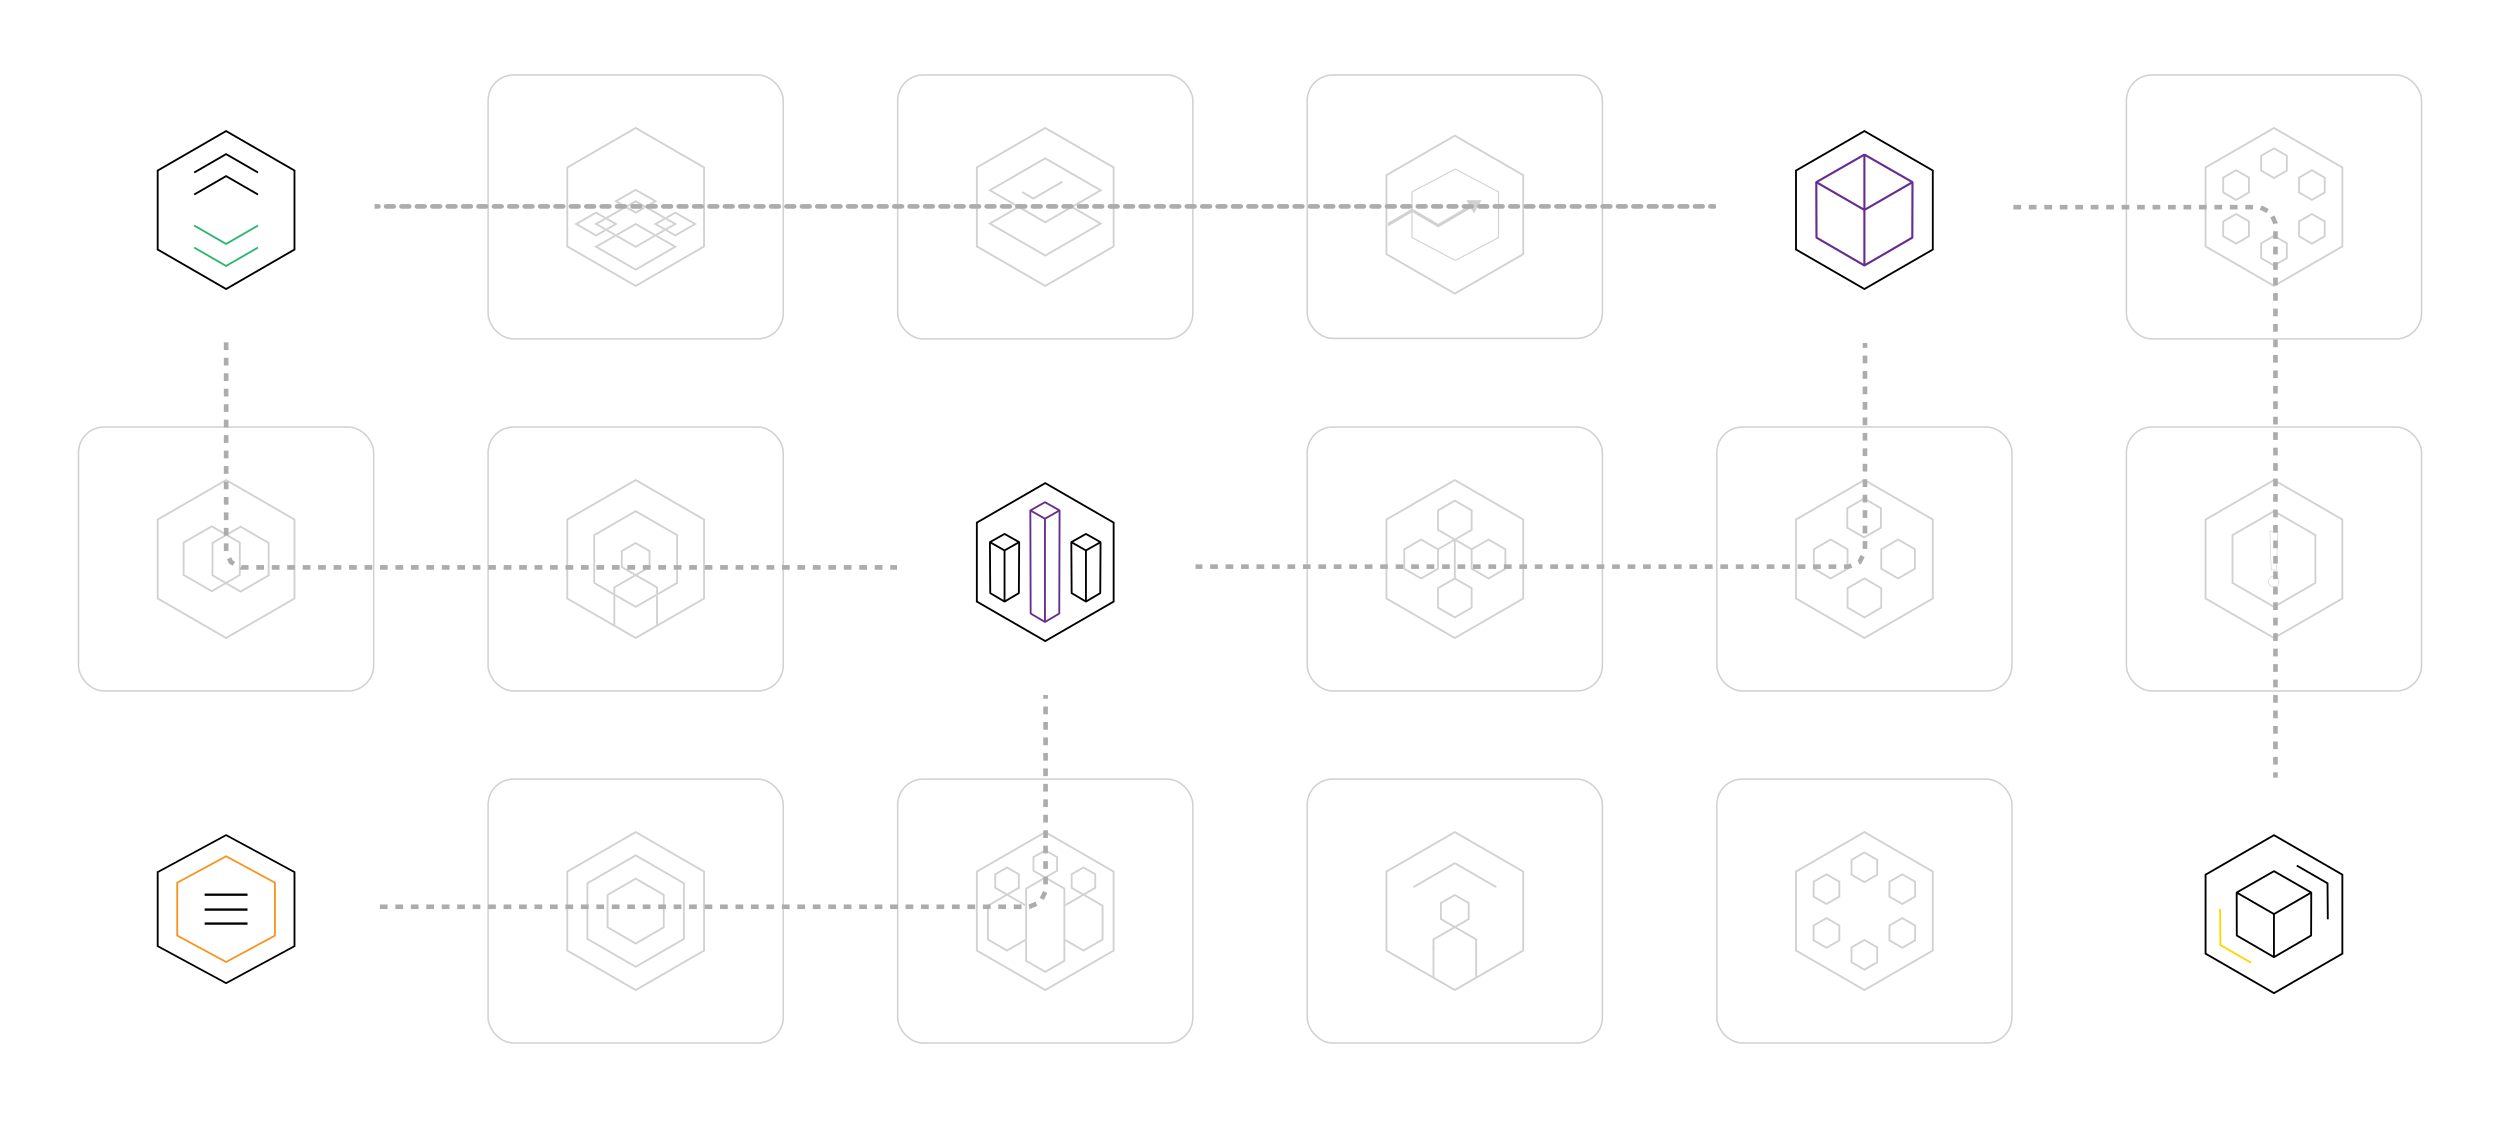 <svg width="1617" height="728" viewBox="0 0 1617 728" fill="none" xmlns="http://www.w3.org/2000/svg">
<g filter="url(#filter0_d_1421_717)">
<rect x="50.273" y="48" width="191.92" height="171.711" rx="17.04" fill="white" shape-rendering="crispEdges"/>
<g clip-path="url(#clip0_1421_717)">
<path d="M146.528 82.25L146.229 82.078L101.688 107.795L101.389 107.967V159.744L145.929 185.457L146.229 185.629L190.769 159.916L191.069 159.744V107.967L146.528 82.25ZM189.87 159.049L146.229 184.243L102.587 159.049V108.658L146.229 83.46L189.87 108.658V159.049Z" fill="black"/>
<path d="M146.229 169.336L125.908 157.602L125.309 158.64L146.229 170.718L167.149 158.64L166.55 157.602L146.229 169.336Z" fill="#2BB673"/>
<path d="M146.229 155.097L125.908 143.367L125.309 144.406L146.229 156.483L167.149 144.406L166.55 143.367L146.229 155.097Z" fill="#2BB673"/>
<path d="M125.309 109.07L125.908 110.108L146.229 98.374L166.55 110.108L167.149 109.07L146.229 96.992L125.309 109.07Z" fill="black"/>
<path d="M125.309 123.304L125.908 124.343L146.229 112.612L166.55 124.343L167.149 123.304L146.229 111.227L125.309 123.304Z" fill="black"/>
</g>
</g>
<rect x="315.692" y="48.5" width="190.913" height="170.703" rx="16.54" stroke="#D1D1D1"/>
<g clip-path="url(#clip1_1421_717)">
<path d="M411.448 82.25L411.148 82.078L366.611 107.793L366.312 107.965V159.738L410.849 185.449L411.148 185.621L455.685 159.91L455.985 159.738V107.965L411.448 82.25ZM454.786 159.043L411.148 184.235L367.51 159.043V108.656L411.148 83.46L454.786 108.656V159.043Z" fill="#D1D1D1"/>
<path d="M411.15 144.211L398.339 151.555L399.537 152.25L411.15 145.593L422.76 152.25L423.962 151.555L411.446 144.383L411.15 144.211Z" fill="#D1D1D1"/>
<path d="M435.574 159.598L411.153 173.7L386.728 159.598L398.338 152.941L397.14 152.25L384.328 159.594L411.153 175.082L437.979 159.594L425.167 152.25L423.965 152.941L435.574 159.598Z" fill="#D1D1D1"/>
<path d="M411.144 122.102L397.13 130.137L403.536 133.835L404.738 133.144L399.53 130.141L411.144 123.483L422.753 130.141L417.549 133.144L418.751 133.835L425.157 130.137L411.144 122.102Z" fill="#D1D1D1"/>
<path d="M411.15 136.847L405.942 133.844L404.74 134.531L411.15 138.233L417.556 134.531L416.354 133.844L411.15 136.847Z" fill="#D1D1D1"/>
<path d="M436.774 138.229L448.388 144.887L436.774 151.592L431.543 148.569L430.345 149.264L436.774 152.974L450.788 144.883L436.774 136.852L430.393 140.51L431.595 141.201L436.774 138.229Z" fill="#D1D1D1"/>
<path d="M429.143 148.564L430.341 147.873L425.161 144.881L430.389 141.886L429.183 141.195L422.757 144.877L429.143 148.564Z" fill="#D1D1D1"/>
<path d="M385.518 151.592L373.908 144.887L385.518 138.229L390.697 141.201L391.903 140.51L385.518 136.852L371.504 144.883L385.518 152.974L391.947 149.264L390.749 148.569L385.518 151.592Z" fill="#D1D1D1"/>
<path d="M393.106 141.195L391.904 141.886L397.132 144.881L391.948 147.873L393.146 148.564L399.532 144.877L393.106 141.195Z" fill="#D1D1D1"/>
<path d="M411.445 129.64L411.146 129.469L404.74 133.139L403.538 133.83L391.904 140.499L390.698 141.19L384.316 144.848L390.75 148.562L391.948 149.253L397.132 152.244L398.334 152.939L411.146 160.336L423.957 152.939L425.159 152.244L430.343 149.253L431.541 148.562L437.975 144.848L431.593 141.19L430.387 140.499L418.753 133.83L417.551 133.139L411.445 129.636V129.64ZM429.185 141.19L430.391 141.881L435.575 144.852L430.347 147.871L429.149 148.562L423.961 151.558L422.759 152.252L411.15 158.958L399.54 152.252L398.338 151.562L393.15 148.566L391.952 147.875L386.725 144.856L391.908 141.885L393.114 141.194L404.744 134.529L405.946 133.838L411.15 130.855L416.353 133.838L417.555 134.529L429.185 141.194V141.19Z" fill="#D1D1D1"/>
</g>
<rect x="580.605" y="48.5" width="190.916" height="170.706" rx="16.54" stroke="#D1D1D1"/>
<g clip-path="url(#clip2_1421_717)">
<path d="M676.355 82.25L676.056 82.078L631.517 107.794L631.218 107.966V159.741L675.756 185.452L676.056 185.624L720.594 159.912L720.893 159.741V107.966L676.355 82.25ZM719.695 159.046L676.056 184.238L632.416 159.046V108.657L676.056 83.46L719.695 108.657V159.046Z" fill="#D1D1D1"/>
<path d="M710.687 144.607L676.057 164.603L641.424 144.607L658.86 134.542L657.662 133.852L639.027 144.607L676.057 165.985L713.083 144.607L694.449 133.852L693.25 134.542L710.687 144.607Z" fill="#D1D1D1"/>
<path d="M676.057 101.711L639.027 123.089L657.662 133.849L658.86 134.54L676.057 144.468L693.254 134.54L694.453 133.849L713.087 123.089L676.061 101.711H676.057ZM693.254 133.154L692.056 133.845L676.057 143.082L660.058 133.845L658.86 133.154L641.424 123.085L676.053 103.093L710.683 123.085L693.246 133.154H693.254Z" fill="#D1D1D1"/>
<path d="M668.366 129.089L661.337 125.031C661.05 124.868 660.954 124.5 661.118 124.213C661.282 123.925 661.649 123.829 661.937 123.993L668.366 127.707L686.462 117.259C686.75 117.096 687.113 117.192 687.281 117.479C687.449 117.767 687.349 118.13 687.061 118.298L668.366 129.089Z" fill="#D1D1D1"/>
</g>
<rect x="845.521" y="48.5" width="190.913" height="170.384" rx="16.54" stroke="#D1D1D1"/>
<g filter="url(#filter1_dddd_1421_717)">
<path d="M930.247 142.101L951.42 129.691L953.372 133.127L958.268 124.523H948.475L950.435 127.959L930.247 139.795L914.3 130.451V132.747L930.247 142.101Z" fill="#D1D1D1"/>
<path d="M914.3 132.747V130.451L913.481 129.932L897.639 139.198V141.54L913.431 132.273L914.3 132.747Z" fill="#D1D1D1"/>
<path d="M941.28 82.25L940.98 82.078L896.443 107.793L896.144 107.965V159.738L940.681 185.449L940.98 185.621L985.517 159.91L985.817 159.738V107.965L941.28 82.25ZM984.618 159.043L940.98 184.235L897.342 159.043V108.656L940.98 83.46L984.618 108.656V159.043Z" fill="#D1D1D1"/>
<path d="M941.464 104.052L941.275 103.953L913.109 118.83L912.92 118.93V148.883L941.085 163.758L941.275 163.858L969.44 148.983L969.629 148.883V118.93L941.464 104.052ZM968.872 148.481L941.275 163.056L913.678 148.481V119.33L941.275 104.753L968.872 119.33V148.481Z" fill="#D1D1D1"/>
</g>
<rect x="1375.35" y="48.5" width="190.913" height="170.703" rx="16.54" stroke="#D1D1D1"/>
<g clip-path="url(#clip3_1421_717)">
<path d="M1470.81 82.078L1426.27 107.789L1425.97 107.961V159.734L1470.81 185.621L1515.35 159.91L1515.64 159.738V107.965L1470.81 82.078ZM1514.45 159.043L1470.81 184.239L1427.17 159.043V108.656L1470.81 83.46L1514.45 108.656V159.043Z" fill="#D1D1D1"/>
<path d="M1470.22 95.605L1462.5 100.058L1461.9 100.406V110.693L1462.5 111.041L1470.22 115.494L1470.81 115.841L1471.41 115.494L1479.12 111.041L1479.72 110.693V100.406L1479.12 100.058L1471.41 95.605L1470.81 95.258L1470.22 95.605ZM1478.53 101.093V109.994L1470.81 114.447L1463.1 109.994V101.093L1470.81 96.64L1478.53 101.093Z" fill="#D1D1D1"/>
<path d="M1486.41 124.143V124.834L1487.01 125.181L1494.72 129.634L1495.32 129.982L1495.92 129.634L1503.63 125.181L1504.23 124.834V114.546L1503.63 114.199L1495.92 109.746L1495.32 109.398L1494.72 109.746L1487.01 114.199L1486.41 114.546V124.139V124.143ZM1495.32 110.788L1503.03 115.241V124.143L1495.32 128.596L1487.61 124.143V115.241L1495.32 110.788Z" fill="#D1D1D1"/>
<path d="M1495.92 138.058L1495.32 137.711L1494.72 138.058L1487.01 142.511L1486.41 142.859V153.146L1487.01 153.494L1494.72 157.947L1495.32 158.294L1495.92 157.947L1503.63 153.494L1504.23 153.146V142.859L1503.63 142.511L1495.92 138.058ZM1503.03 152.451L1495.32 156.904L1487.61 152.451V143.55L1495.32 139.097L1503.03 143.55V152.451Z" fill="#D1D1D1"/>
<path d="M1471.41 152.207L1470.81 151.859L1470.22 152.207L1462.5 156.66L1461.9 157.007V166.6V167.291L1462.5 167.638L1470.22 172.091L1470.81 172.439L1471.41 172.091L1479.12 167.638L1479.72 167.291V157.698V157.007L1479.12 156.66L1471.41 152.207ZM1478.53 166.6L1470.81 171.053L1463.1 166.6V157.698L1470.81 153.245L1478.53 157.698V166.6Z" fill="#D1D1D1"/>
<path d="M1455.21 143.55V142.859L1454.61 142.511L1446.9 138.058L1446.3 137.711L1445.7 138.058L1437.99 142.511L1437.39 142.859V153.146L1437.99 153.494L1445.7 157.947L1446.3 158.294L1446.9 157.947L1454.61 153.494L1455.21 153.146V152.455V143.554V143.55ZM1454.01 152.451L1446.3 156.904L1438.58 152.451V143.55L1446.3 139.097L1454.01 143.55V152.451Z" fill="#D1D1D1"/>
<path d="M1445.7 129.634L1446.3 129.982L1446.9 129.634L1454.61 125.181L1455.21 124.834V114.546L1454.61 114.199L1446.9 109.746L1446.3 109.398L1445.7 109.746L1437.99 114.199L1437.39 114.546V124.834L1437.99 125.181L1445.7 129.634ZM1438.58 115.241L1446.3 110.788L1454.01 115.241V124.143L1446.3 128.596L1438.58 124.143V115.241Z" fill="#D1D1D1"/>
</g>
<rect x="50.773" y="276.211" width="190.913" height="170.703" rx="16.54" stroke="#D1D1D1"/>
<g clip-path="url(#clip4_1421_717)">
<path d="M146.54 309.969L146.241 309.797L101.704 335.508L101.404 335.68V387.453L145.941 413.164L146.241 413.336L190.778 387.621L191.077 387.449V335.684L146.54 309.969ZM189.879 386.762L146.241 411.958L102.602 386.762V336.374L146.241 311.179L189.879 336.371V386.758V386.762Z" fill="#D1D1D1"/>
<path d="M118.178 350.585V372.25L136.944 383.085L155.71 372.25V350.585L136.944 339.75L118.178 350.585ZM154.508 371.559L136.94 381.699L119.372 371.559V351.276L136.94 341.136L154.508 351.276V371.559Z" fill="#D1D1D1"/>
<path d="M136.835 350.827V372.492L155.601 383.327L174.367 372.492V350.827L155.601 339.992L136.835 350.827ZM173.165 371.801L155.597 381.941L138.029 371.801V351.518L155.597 341.378L173.165 351.518V371.801Z" fill="#D1D1D1"/>
</g>
<rect x="315.686" y="276.211" width="190.916" height="170.706" rx="16.54" stroke="#D1D1D1"/>
<g clip-path="url(#clip5_1421_717)">
<path d="M411.446 309.976L411.146 309.805L366.608 335.52L366.309 335.692V387.467L410.847 413.179L411.146 413.351L455.685 387.639L455.984 387.467V335.692L411.446 309.976ZM454.786 386.772L425.552 403.65V384.899L424.354 385.59V404.301L411.146 411.925L397.939 404.301V385.59L396.741 384.899V403.65L367.507 386.772V336.383L411.146 311.187L454.786 336.383V386.772Z" fill="#D1D1D1"/>
<path d="M412.342 371.954L420.721 367.117V356.059L411.144 350.531L401.567 356.059V367.117L409.946 371.954L396.738 379.578V383.524L397.936 384.215V380.269L411.144 372.645L424.351 380.269V384.215L425.549 383.524V379.578L412.342 371.954ZM402.765 366.422V356.746L411.144 351.909L419.523 356.746V366.422L411.144 371.259L402.765 366.422Z" fill="#D1D1D1"/>
<path d="M438.55 345.749L411.149 329.93L383.748 345.749V377.387L396.744 384.892L397.942 385.583L411.149 393.207L424.356 385.583L425.555 384.892L438.55 377.387V345.749ZM437.352 376.697L425.555 383.506L424.356 384.197L411.149 391.821L397.942 384.197L396.744 383.506L384.946 376.697V346.44L411.149 331.312L437.352 346.44V376.697Z" fill="#D1D1D1"/>
</g>
<rect x="845.521" y="276.211" width="190.913" height="170.703" rx="16.54" stroke="#D1D1D1"/>
<g clip-path="url(#clip6_1421_717)">
<path d="M940.977 413.348L940.678 413.176L896.141 387.461V335.691L896.44 335.52L940.977 309.805L941.277 309.976L985.814 335.687V387.461L985.514 387.633L940.977 413.348ZM897.339 386.77L940.977 411.966L984.616 386.77V336.382L940.977 311.186L897.339 336.382V386.77Z" fill="#D1D1D1"/>
<path d="M952.473 329.762L940.975 323.125L929.478 329.762V343.041L939.777 348.988L929.777 354.763L930.376 355.801L940.376 350.026V374.16H941.574V350.026L951.574 355.801L952.173 354.763L942.173 348.988L952.473 343.041V329.762ZM951.275 342.346L940.975 348.293L930.676 342.346V330.453L940.975 324.507L951.275 330.453V342.346Z" fill="#D1D1D1"/>
<path d="M929.477 380.106V393.385L940.974 400.022L952.472 393.385V380.106L940.974 373.469L929.477 380.106ZM951.274 392.69L940.974 398.637L930.675 392.69V380.797L940.974 374.851L951.274 380.797V392.69Z" fill="#D1D1D1"/>
<path d="M962.774 348.297L951.276 354.934V368.213L962.774 374.851L974.272 368.213V354.934L962.774 348.297ZM973.074 367.522L962.774 373.469L952.474 367.522V355.629L962.774 349.683L973.074 355.629V367.522Z" fill="#D1D1D1"/>
<path d="M930.673 354.934L919.175 348.297L907.678 354.934V368.213L919.175 374.851L930.673 368.213V354.934ZM929.475 367.518L919.175 373.465L908.876 367.518V355.625L919.175 349.679L929.475 355.625V367.518Z" fill="#D1D1D1"/>
</g>
<rect x="1110.43" y="276.211" width="190.91" height="170.699" rx="16.54" stroke="#D1D1D1"/>
<g clip-path="url(#clip7_1421_717)">
<path d="M1206.18 309.961L1205.88 309.789L1161.35 335.499L1161.05 335.671V387.443L1205.59 413.153L1205.88 413.324L1250.42 387.61L1250.72 387.439V335.675L1206.18 309.961ZM1249.52 386.752L1205.88 411.947L1162.25 386.752V336.366L1205.88 311.171L1249.52 336.362V386.748V386.752Z" fill="#D1D1D1"/>
<path d="M1194.39 380.09V393.369L1205.89 400.006L1217.38 393.369V380.09L1205.89 373.453L1194.39 380.09ZM1216.19 392.674L1205.89 398.62L1195.59 392.674V380.781L1205.89 374.835L1216.19 380.781V392.674Z" fill="#D1D1D1"/>
<path d="M1194.2 328.403V341.681L1205.7 348.318L1217.19 341.681V328.403L1205.7 321.766L1194.2 328.403ZM1215.99 340.986L1205.7 346.933L1195.4 340.986V329.094L1205.7 323.147L1215.99 329.094V340.986Z" fill="#D1D1D1"/>
<path d="M1227.68 348.281L1216.19 354.918V368.197L1227.68 374.834L1239.18 368.197V354.918L1227.68 348.281ZM1237.98 367.506L1227.68 373.452L1217.39 367.506V355.613L1227.68 349.667L1237.98 355.613V367.506Z" fill="#D1D1D1"/>
<path d="M1195.59 354.918L1184.09 348.281L1172.59 354.918V368.197L1184.09 374.834L1195.59 368.197V354.918ZM1194.39 367.502L1184.09 373.448L1173.79 367.502V355.609L1184.09 349.663L1194.39 355.609V367.502Z" fill="#D1D1D1"/>
</g>
<rect x="1375.34" y="276.211" width="190.913" height="170.703" rx="16.54" stroke="#D1D1D1"/>
<g clip-path="url(#clip8_1421_717)">
<path d="M1471.1 309.976L1470.8 309.805L1426.26 335.516L1425.96 335.687V387.461L1470.5 413.172L1470.8 413.344L1515.34 387.629L1515.63 387.457V335.691L1471.1 309.976ZM1514.44 386.77L1470.8 411.966L1427.16 386.77V336.382L1470.8 311.186L1514.44 336.378V386.766V386.77Z" fill="#D1D1D1"/>
<path d="M1498.2 345.748L1470.8 329.93L1443.4 345.748V377.386L1456.4 384.89L1457.6 385.581L1470.8 393.205L1484.01 385.581L1485.21 384.89L1498.2 377.386V345.748ZM1497 376.695L1485.21 383.504L1484.01 384.195L1470.8 391.819L1457.6 384.195L1456.4 383.504L1444.6 376.695V346.439L1470.8 331.311L1497 346.439V376.695Z" fill="#D1D1D1"/>
<path d="M1473.27 343.742H1468.14L1469.04 368.652H1472.48L1473.27 343.742Z" stroke="#D1D1D1" stroke-width="0.399"/>
<circle cx="1470.69" cy="376.098" r="3.391" stroke="#D1D1D1" stroke-width="0.399"/>
</g>
<g filter="url(#filter2_d_1421_717)">
<rect x="50.273" y="503.422" width="191.92" height="165.209" rx="17.04" fill="white" shape-rendering="crispEdges"/>
<path d="M146.532 537.661L146.233 537.5L101.692 561.599L101.393 561.76V610.289L145.933 634.388L146.233 634.549L190.773 610.446L191.073 610.285V561.764L146.532 537.661ZM189.874 609.641L146.233 633.258L102.591 609.641V562.412L146.233 538.795L189.874 562.408V609.637V609.641Z" fill="black"/>
<path d="M114.033 568.601V603.448L145.933 620.708L146.232 620.869L178.432 603.448V568.601L146.532 551.341L146.232 551.18L114.033 568.601ZM177.233 569.249V602.796L146.232 619.57L115.231 602.796V569.249L146.232 552.475L177.233 569.249Z" fill="#F7941D"/>
<path d="M160.099 575.938H132.361V577.435H160.099V575.938Z" fill="black"/>
<path d="M160.099 585.57H132.361V587.068H160.099V585.57Z" fill="black"/>
<path d="M160.099 594.617H132.361V596.115H160.099V594.617Z" fill="black"/>
</g>
<rect x="315.692" y="503.922" width="190.913" height="170.703" rx="16.54" stroke="#D1D1D1"/>
<g clip-path="url(#clip9_1421_717)">
<path d="M411.45 537.687L411.151 537.516L366.614 563.227L366.314 563.398V615.172L410.851 640.883L411.151 641.055L455.688 615.34L455.987 615.168V563.402L411.45 537.687ZM454.789 614.481L411.151 639.677L367.513 614.481V564.093L411.151 538.897L454.789 564.089V614.477V614.481Z" fill="#D1D1D1"/>
<path d="M379.35 570.929V607.65L410.851 625.837L411.151 626.009L442.952 607.65V570.929L411.45 552.742L411.151 552.57L379.35 570.929ZM441.75 571.62V606.956L411.147 624.623L380.544 606.956V571.62L411.147 553.952L441.75 571.62Z" fill="#D1D1D1"/>
<path d="M392.385 578.46V600.125L411.151 610.96L429.917 600.125V578.46L411.151 567.625L392.385 578.46ZM428.715 599.434L411.147 609.574L393.579 599.434V579.151L411.147 569.011L428.715 579.151V599.434Z" fill="#D1D1D1"/>
</g>
<rect x="580.605" y="503.922" width="190.913" height="170.703" rx="16.54" stroke="#D1D1D1"/>
<g clip-path="url(#clip10_1421_717)">
<path d="M676.061 641.058L675.762 640.887L631.225 615.172V563.402L631.524 563.231L676.061 537.516L676.361 537.687L720.898 563.398V615.172L720.598 615.344L676.061 641.055V641.058ZM632.423 614.481L676.061 639.673L719.7 614.481V564.093L676.061 538.897L632.423 564.093V614.481Z" fill="#D1D1D1"/>
<path d="M651.339 614.121L639.578 607.332V586.142L651.339 579.353L663.1 586.142V584.76L652.537 578.662L659.558 574.608V565.119L651.339 560.375L643.12 565.119V574.608L650.141 578.662L638.38 585.451V608.027L651.339 615.511L663.1 608.722V607.34L651.339 614.129V614.121ZM644.318 573.913V565.806L651.339 561.753L658.36 565.806V573.913L651.339 577.967L644.318 573.913Z" fill="#D1D1D1"/>
<path d="M701.983 578.662L709.004 574.608V565.119L700.785 560.375L692.566 565.119V574.608L699.587 578.662L689.023 584.76V586.142L700.785 579.353L712.546 586.142V607.332L700.785 614.121L689.023 607.332V608.714L700.785 615.503L713.744 608.019V585.443L701.983 578.654V578.662ZM693.764 573.917V565.81L700.785 561.757L707.805 565.81V573.917L700.785 577.971L693.764 573.917Z" fill="#D1D1D1"/>
<path d="M689.026 586.146V574.381L677.265 567.592L684.286 563.538V554.049L676.067 549.305L667.848 554.049V563.538L674.869 567.592L663.107 574.381V621.809L676.067 629.293L689.026 621.809V586.15V586.146ZM669.046 562.843V554.736L676.067 550.682L683.088 554.736V562.843L676.067 566.897L669.046 562.843ZM687.828 585.455V621.114L676.067 627.903L664.306 621.114V575.072L676.067 568.282L687.828 575.072V585.455Z" fill="#D1D1D1"/>
</g>
<rect x="845.519" y="503.922" width="190.91" height="170.699" rx="16.54" stroke="#D1D1D1"/>
<g clip-path="url(#clip11_1421_717)">
<path d="M941.269 537.672L940.97 537.5L896.434 563.214L896.135 563.386V615.158L940.67 640.868L940.97 641.039L985.505 615.329L985.805 615.158V563.386L941.269 537.672ZM984.607 614.463L955.374 631.339V612.59L954.176 613.281V631.99L940.97 639.614L927.763 631.99V613.281L926.565 612.59V631.339L897.333 614.463V564.077L940.97 538.882L984.607 564.077V614.463Z" fill="#D1D1D1"/>
<path d="M942.169 599.632L950.547 594.796V583.738L940.971 578.211L931.395 583.738V594.796L939.773 599.632L926.566 607.256V613.174L927.764 613.973V607.947L940.971 600.323L954.177 607.947V613.973L955.375 613.574V607.256L942.169 599.632ZM932.593 594.101V584.425L940.971 579.589L949.349 584.425V594.101L940.971 598.937L932.593 594.101Z" fill="#D1D1D1"/>
<path d="M940.969 557.633L968.368 573.451L967.17 574.142L940.969 559.015L914.767 574.142L913.569 573.451L940.969 557.633Z" fill="#D1D1D1"/>
</g>
<rect x="1110.43" y="503.922" width="190.91" height="170.699" rx="16.54" stroke="#D1D1D1"/>
<g clip-path="url(#clip12_1421_717)">
<path d="M1205.88 537.5L1161.34 563.21L1161.04 563.382V615.154L1205.88 641.039L1250.42 615.329L1250.71 615.158V563.386L1205.88 537.5ZM1249.52 614.463L1205.88 639.658L1162.24 614.463V564.077L1205.88 538.882L1249.52 564.077V614.463Z" fill="#D1D1D1"/>
<path d="M1205.28 551.027L1197.57 555.48L1196.97 555.827V566.115L1197.57 566.462L1205.28 570.915L1205.88 571.262L1206.48 570.915L1214.19 566.462L1214.79 566.115V555.827L1214.19 555.48L1206.48 551.027L1205.88 550.68L1205.28 551.027ZM1213.59 556.514V565.416L1205.88 569.868L1198.17 565.416V556.514L1205.88 552.061L1213.59 556.514Z" fill="#D1D1D1"/>
<path d="M1221.48 579.572V580.263L1222.08 580.61L1229.79 585.063L1230.39 585.411L1230.99 585.063L1238.7 580.61L1239.3 580.263V569.976L1238.7 569.628L1230.99 565.176L1230.39 564.828L1229.79 565.176L1222.08 569.628L1221.48 569.976V579.568V579.572ZM1230.39 566.218L1238.1 570.671V579.572L1230.39 584.025L1222.68 579.572V570.671L1230.39 566.218Z" fill="#D1D1D1"/>
<path d="M1230.99 593.48L1230.39 593.133L1229.79 593.48L1222.08 597.933L1221.48 598.28V608.568L1222.08 608.915L1229.79 613.368L1230.39 613.715L1230.99 613.368L1238.7 608.915L1239.3 608.568V598.28L1238.7 597.933L1230.99 593.48ZM1238.1 607.873L1230.39 612.326L1222.68 607.873V598.971L1230.39 594.519L1238.1 598.971V607.873Z" fill="#D1D1D1"/>
<path d="M1206.48 607.629L1205.88 607.281L1205.28 607.629L1197.57 612.081L1196.97 612.429V622.021V622.712L1197.57 623.06L1205.28 627.512L1205.88 627.86L1206.48 627.512L1214.19 623.06L1214.79 622.712V613.12V612.429L1214.19 612.081L1206.48 607.629ZM1213.59 622.021L1205.88 626.474L1198.17 622.021V613.12L1205.88 608.667L1213.59 613.12V622.021Z" fill="#D1D1D1"/>
<path d="M1190.28 598.971V598.28L1189.68 597.933L1181.97 593.48L1181.37 593.133L1180.77 593.48L1173.06 597.933L1172.46 598.28V608.568L1173.06 608.915L1180.77 613.368L1181.37 613.715L1181.97 613.368L1189.68 608.915L1190.28 608.568V607.877V598.975V598.971ZM1189.08 607.873L1181.37 612.326L1173.66 607.873V598.971L1181.37 594.519L1189.08 598.971V607.873Z" fill="#D1D1D1"/>
<path d="M1180.77 585.055L1181.37 585.403L1181.97 585.055L1189.68 580.603L1190.28 580.255V569.968L1189.68 569.62L1181.97 565.168L1181.37 564.82L1180.77 565.168L1173.06 569.62L1172.46 569.968V580.255L1173.06 580.603L1180.77 585.055ZM1173.66 570.663L1181.37 566.21L1189.08 570.663V579.564L1181.37 584.017L1173.66 579.564V570.663Z" fill="#D1D1D1"/>
</g>
<g filter="url(#filter3_d_1421_717)">
<rect x="1374.84" y="503.422" width="191.92" height="171.707" rx="17.04" fill="white" shape-rendering="crispEdges"/>
<path d="M1471.1 537.672L1470.8 537.5L1426.26 563.213L1425.96 563.385V615.162L1470.5 640.875L1470.8 641.047L1515.34 615.33L1515.64 615.158V563.389L1471.1 537.672ZM1514.44 614.471L1470.8 639.669L1427.16 614.471V564.08L1470.8 538.882L1514.44 564.076V614.467V614.471Z" fill="black"/>
<path d="M1446.38 574.78L1446.08 575.303L1446.16 603.105L1446.46 603.62L1470.5 617.595H1471.1L1495.13 603.62L1495.43 603.105L1495.52 575.303L1495.22 574.78L1471.1 560.953H1470.5L1446.38 574.78H1446.38ZM1470.2 616.038L1447.36 602.758L1447.28 576.342L1470.2 589.574V616.038ZM1494.23 602.758L1471.39 616.038V589.574L1494.31 576.342L1494.23 602.758ZM1493.71 575.303L1470.8 588.535L1447.88 575.303L1470.8 562.163L1493.71 575.303Z" fill="black"/>
<path d="M1505.02 592.591L1506.22 592.583L1506.03 568.974L1485.86 557.328L1485.26 558.367L1504.84 569.669L1505.02 592.591Z" fill="black"/>
<path d="M1436.57 585.961L1435.38 585.969L1435.56 609.577L1455.73 621.223L1456.33 620.185L1436.75 608.882L1436.57 585.961Z" fill="#FED600"/>
</g>
<path d="M1302.27 134H1461.77L1468.77 137.5L1471.77 144.5V503" stroke="#ACACAC" stroke-width="3" stroke-dasharray="5 5"/>
<path d="M1206.27 220L1206.27 356.5L1202.77 363.5L1195.77 366.5L773.272 366.5" stroke="#ACACAC" stroke-width="3" stroke-dasharray="5 5"/>
<path d="M580.772 367L156.272 367L149.272 363.5L146.272 356.5L146.272 220" stroke="#ACACAC" stroke-width="3" stroke-dasharray="5 5"/>
<path d="M676.272 447L676.272 576.5L672.772 583.5L665.772 586.5L245.272 586.5" stroke="#ACACAC" stroke-width="3" stroke-dasharray="5 5"/>
<path d="M1108.77 135C1109.6 135 1110.27 134.328 1110.27 133.5C1110.27 132.672 1109.6 132 1108.77 132L1108.77 135ZM1106.28 132C1105.45 132 1104.78 132.672 1104.78 133.5C1104.78 134.328 1105.45 135 1106.28 135L1106.28 132ZM1101.3 135C1102.13 135 1102.8 134.328 1102.8 133.5C1102.8 132.672 1102.13 132 1101.3 132L1101.3 135ZM1096.32 132C1095.49 132 1094.82 132.672 1094.82 133.5C1094.82 134.328 1095.49 135 1096.32 135L1096.32 132ZM1091.34 135C1092.17 135 1092.84 134.328 1092.84 133.5C1092.84 132.672 1092.17 132 1091.34 132L1091.34 135ZM1086.36 132C1085.53 132 1084.86 132.672 1084.86 133.5C1084.86 134.328 1085.53 135 1086.36 135L1086.36 132ZM1081.38 135C1082.21 135 1082.88 134.328 1082.88 133.5C1082.88 132.672 1082.21 132 1081.38 132L1081.38 135ZM1076.4 132C1075.57 132 1074.9 132.672 1074.9 133.5C1074.9 134.328 1075.57 135 1076.4 135L1076.4 132ZM1071.42 135C1072.25 135 1072.92 134.328 1072.92 133.5C1072.92 132.672 1072.25 132 1071.42 132L1071.42 135ZM1066.44 132C1065.62 132 1064.94 132.672 1064.94 133.5C1064.94 134.328 1065.62 135 1066.44 135L1066.44 132ZM1061.46 135C1062.29 135 1062.96 134.328 1062.96 133.5C1062.96 132.672 1062.29 132 1061.46 132L1061.46 135ZM1056.48 132C1055.66 132 1054.98 132.672 1054.98 133.5C1054.98 134.328 1055.66 135 1056.48 135L1056.48 132ZM1051.5 135C1052.33 135 1053 134.328 1053 133.5C1053 132.672 1052.33 132 1051.5 132L1051.5 135ZM1046.52 132C1045.7 132 1045.02 132.672 1045.02 133.5C1045.02 134.328 1045.7 135 1046.52 135L1046.52 132ZM1041.54 135C1042.37 135 1043.04 134.328 1043.04 133.5C1043.04 132.672 1042.37 132 1041.54 132L1041.54 135ZM1036.56 132C1035.74 132 1035.06 132.672 1035.06 133.5C1035.06 134.328 1035.74 135 1036.56 135L1036.56 132ZM1031.58 135C1032.41 135 1033.08 134.328 1033.08 133.5C1033.08 132.672 1032.41 132 1031.58 132L1031.58 135ZM1026.6 132C1025.78 132 1025.1 132.672 1025.1 133.5C1025.1 134.328 1025.78 135 1026.6 135L1026.6 132ZM1021.62 135C1022.45 135 1023.12 134.328 1023.12 133.5C1023.12 132.672 1022.45 132 1021.62 132L1021.62 135ZM1016.64 132C1015.82 132 1015.14 132.672 1015.14 133.5C1015.14 134.328 1015.82 135 1016.64 135L1016.64 132ZM1011.66 135C1012.49 135 1013.16 134.328 1013.16 133.5C1013.16 132.672 1012.49 132 1011.66 132L1011.66 135ZM1006.68 132C1005.86 132 1005.18 132.672 1005.18 133.5C1005.18 134.328 1005.86 135 1006.68 135L1006.68 132ZM1001.7 135C1002.53 135 1003.2 134.328 1003.2 133.5C1003.2 132.672 1002.53 132 1001.7 132L1001.7 135ZM996.725 132C995.897 132 995.225 132.672 995.225 133.5C995.225 134.328 995.897 135 996.725 135L996.725 132ZM991.745 135C992.574 135 993.245 134.328 993.245 133.5C993.245 132.672 992.574 132 991.745 132L991.745 135ZM986.765 132C985.937 132 985.265 132.672 985.265 133.5C985.265 134.328 985.937 135 986.765 135L986.765 132ZM981.785 135C982.614 135 983.285 134.328 983.285 133.5C983.285 132.672 982.614 132 981.785 132L981.785 135ZM976.805 132C975.977 132 975.305 132.672 975.305 133.5C975.305 134.328 975.977 135 976.805 135L976.805 132ZM971.826 135C972.654 135 973.326 134.328 973.326 133.5C973.326 132.672 972.654 132 971.826 132L971.826 135ZM966.846 132C966.017 132 965.346 132.672 965.346 133.5C965.346 134.328 966.017 135 966.846 135L966.846 132ZM961.866 135C962.694 135 963.366 134.328 963.366 133.5C963.366 132.672 962.694 132 961.866 132L961.866 135ZM956.886 132C956.057 132 955.386 132.672 955.386 133.5C955.386 134.328 956.057 135 956.886 135L956.886 132ZM951.906 135C952.734 135 953.406 134.328 953.406 133.5C953.406 132.672 952.734 132 951.906 132L951.906 135ZM946.926 132C946.098 132 945.426 132.672 945.426 133.5C945.426 134.328 946.098 135 946.926 135L946.926 132ZM941.946 135C942.775 135 943.446 134.328 943.446 133.5C943.446 132.672 942.775 132 941.946 132L941.946 135ZM936.966 132C936.138 132 935.466 132.672 935.466 133.5C935.466 134.328 936.138 135 936.966 135L936.966 132ZM931.986 135C932.815 135 933.486 134.328 933.486 133.5C933.486 132.672 932.815 132 931.986 132L931.986 135ZM927.007 132C926.178 132 925.507 132.672 925.507 133.5C925.507 134.328 926.178 135 927.007 135L927.007 132ZM922.027 135C922.855 135 923.527 134.328 923.527 133.5C923.527 132.672 922.855 132 922.027 132L922.027 135ZM917.047 132C916.218 132 915.547 132.672 915.547 133.5C915.547 134.328 916.218 135 917.047 135L917.047 132ZM912.067 135C912.895 135 913.567 134.328 913.567 133.5C913.567 132.672 912.895 132 912.067 132L912.067 135ZM907.087 132C906.259 132 905.587 132.672 905.587 133.5C905.587 134.328 906.259 135 907.087 135L907.087 132ZM902.107 135C902.936 135 903.607 134.328 903.607 133.5C903.607 132.672 902.936 132 902.107 132L902.107 135ZM897.127 132C896.299 132 895.627 132.672 895.627 133.5C895.627 134.328 896.299 135 897.127 135L897.127 132ZM892.147 135C892.976 135 893.647 134.328 893.647 133.5C893.647 132.672 892.976 132 892.147 132L892.147 135ZM887.167 132C886.339 132 885.667 132.672 885.667 133.5C885.667 134.328 886.339 135 887.167 135L887.167 132ZM882.188 135C883.016 135 883.688 134.328 883.688 133.5C883.688 132.672 883.016 132 882.188 132L882.188 135ZM877.208 132C876.379 132 875.708 132.672 875.708 133.5C875.708 134.328 876.379 135 877.208 135L877.208 132ZM872.228 135C873.056 135 873.728 134.328 873.728 133.5C873.728 132.672 873.056 132 872.228 132L872.228 135ZM867.248 132C866.419 132 865.748 132.672 865.748 133.5C865.748 134.328 866.419 135 867.248 135L867.248 132ZM862.268 135C863.096 135 863.768 134.328 863.768 133.5C863.768 132.672 863.096 132 862.268 132L862.268 135ZM857.288 132C856.46 132 855.788 132.672 855.788 133.5C855.788 134.328 856.46 135 857.288 135L857.288 132ZM852.308 135C853.137 135 853.808 134.328 853.808 133.5C853.808 132.672 853.137 132 852.308 132L852.308 135ZM847.328 132C846.5 132 845.828 132.672 845.828 133.5C845.828 134.328 846.5 135 847.328 135L847.328 132ZM842.348 135C843.177 135 843.848 134.328 843.848 133.5C843.848 132.672 843.177 132 842.348 132L842.348 135ZM837.369 132C836.54 132 835.869 132.672 835.869 133.5C835.869 134.328 836.54 135 837.369 135L837.369 132ZM832.389 135C833.217 135 833.889 134.328 833.889 133.5C833.889 132.672 833.217 132 832.389 132L832.389 135ZM827.409 132C826.58 132 825.909 132.672 825.909 133.5C825.909 134.328 826.58 135 827.409 135L827.409 132ZM822.429 135C823.257 135 823.929 134.328 823.929 133.5C823.929 132.672 823.257 132 822.429 132L822.429 135ZM817.449 132C816.621 132 815.949 132.672 815.949 133.5C815.949 134.328 816.621 135 817.449 135L817.449 132ZM812.469 135C813.298 135 813.969 134.328 813.969 133.5C813.969 132.672 813.298 132 812.469 132L812.469 135ZM807.489 132C806.661 132 805.989 132.672 805.989 133.5C805.989 134.328 806.661 135 807.489 135L807.489 132ZM802.509 135C803.338 135 804.009 134.328 804.009 133.5C804.009 132.672 803.338 132 802.509 132L802.509 135ZM797.529 132C796.701 132 796.029 132.672 796.029 133.5C796.029 134.328 796.701 135 797.529 135L797.529 132ZM792.55 135C793.378 135 794.05 134.328 794.05 133.5C794.05 132.672 793.378 132 792.55 132L792.55 135ZM787.57 132C786.741 132 786.07 132.672 786.07 133.5C786.07 134.328 786.741 135 787.57 135L787.57 132ZM782.59 135C783.418 135 784.09 134.328 784.09 133.5C784.09 132.672 783.418 132 782.59 132L782.59 135ZM777.61 132C776.781 132 776.11 132.672 776.11 133.5C776.11 134.328 776.781 135 777.61 135L777.61 132ZM772.63 135C773.458 135 774.13 134.328 774.13 133.5C774.13 132.672 773.458 132 772.63 132L772.63 135ZM767.65 132C766.822 132 766.15 132.672 766.15 133.5C766.15 134.328 766.822 135 767.65 135L767.65 132ZM762.67 135C763.499 135 764.17 134.328 764.17 133.5C764.17 132.672 763.499 132 762.67 132L762.67 135ZM757.69 132C756.862 132 756.19 132.672 756.19 133.5C756.19 134.328 756.862 135 757.69 135L757.69 132ZM752.71 135C753.539 135 754.21 134.328 754.21 133.5C754.21 132.672 753.539 132 752.71 132L752.71 135ZM747.731 132C746.902 132 746.231 132.672 746.231 133.5C746.231 134.328 746.902 135 747.731 135L747.731 132ZM742.751 135C743.579 135 744.251 134.328 744.251 133.5C744.251 132.672 743.579 132 742.751 132L742.751 135ZM737.771 132C736.942 132 736.271 132.672 736.271 133.5C736.271 134.328 736.942 135 737.771 135L737.771 132ZM732.791 135C733.619 135 734.291 134.328 734.291 133.5C734.291 132.672 733.619 132 732.791 132L732.791 135ZM727.811 132C726.983 132 726.311 132.672 726.311 133.5C726.311 134.328 726.983 135 727.811 135L727.811 132ZM722.831 135C723.66 135 724.331 134.328 724.331 133.5C724.331 132.672 723.66 132 722.831 132L722.831 135ZM717.851 132C717.023 132 716.351 132.672 716.351 133.5C716.351 134.328 717.023 135 717.851 135L717.851 132ZM712.871 135C713.7 135 714.371 134.328 714.371 133.5C714.371 132.672 713.7 132 712.871 132L712.871 135ZM707.891 132C707.063 132 706.391 132.672 706.391 133.5C706.391 134.328 707.063 135 707.891 135L707.891 132ZM702.912 135C703.74 135 704.412 134.328 704.412 133.5C704.412 132.672 703.74 132 702.912 132L702.912 135ZM697.932 132C697.103 132 696.432 132.672 696.432 133.5C696.432 134.328 697.103 135 697.932 135L697.932 132ZM692.952 135C693.78 135 694.452 134.328 694.452 133.5C694.452 132.672 693.78 132 692.952 132L692.952 135ZM687.972 132C687.143 132 686.472 132.672 686.472 133.5C686.472 134.328 687.143 135 687.972 135L687.972 132ZM682.992 135C683.82 135 684.492 134.328 684.492 133.5C684.492 132.672 683.82 132 682.992 132L682.992 135ZM678.012 132C677.184 132 676.512 132.672 676.512 133.5C676.512 134.328 677.184 135 678.012 135L678.012 132ZM673.032 135C673.861 135 674.532 134.328 674.532 133.5C674.532 132.672 673.861 132 673.032 132L673.032 135ZM668.052 132C667.224 132 666.552 132.672 666.552 133.5C666.552 134.328 667.224 135 668.052 135L668.052 132ZM663.072 135C663.901 135 664.572 134.328 664.572 133.5C664.572 132.672 663.901 132 663.072 132L663.072 135ZM658.093 132C657.264 132 656.593 132.672 656.593 133.5C656.593 134.328 657.264 135 658.093 135L658.093 132ZM653.113 135C653.941 135 654.613 134.328 654.613 133.5C654.613 132.672 653.941 132 653.113 132L653.113 135ZM648.133 132C647.304 132 646.633 132.672 646.633 133.5C646.633 134.328 647.304 135 648.133 135L648.133 132ZM643.153 135C643.981 135 644.653 134.328 644.653 133.5C644.653 132.672 643.981 132 643.153 132L643.153 135ZM638.173 132C637.345 132 636.673 132.672 636.673 133.5C636.673 134.328 637.345 135 638.173 135L638.173 132ZM633.193 135C634.022 135 634.693 134.328 634.693 133.5C634.693 132.672 634.022 132 633.193 132L633.193 135ZM628.213 132C627.385 132 626.713 132.672 626.713 133.5C626.713 134.328 627.385 135 628.213 135L628.213 132ZM623.233 135C624.062 135 624.733 134.328 624.733 133.5C624.733 132.672 624.062 132 623.233 132L623.233 135ZM618.253 132C617.425 132 616.753 132.672 616.753 133.5C616.753 134.328 617.425 135 618.253 135L618.253 132ZM613.274 135C614.102 135 614.774 134.328 614.774 133.5C614.774 132.672 614.102 132 613.274 132L613.274 135ZM608.294 132C607.465 132 606.794 132.672 606.794 133.5C606.794 134.328 607.465 135 608.294 135L608.294 132ZM603.314 135C604.142 135 604.814 134.328 604.814 133.5C604.814 132.672 604.142 132 603.314 132L603.314 135ZM598.334 132C597.505 132 596.834 132.672 596.834 133.5C596.834 134.328 597.505 135 598.334 135L598.334 132ZM593.354 135C594.182 135 594.854 134.328 594.854 133.5C594.854 132.672 594.182 132 593.354 132L593.354 135ZM588.374 132C587.546 132 586.874 132.672 586.874 133.5C586.874 134.328 587.546 135 588.374 135L588.374 132ZM583.394 135C584.223 135 584.894 134.328 584.894 133.5C584.894 132.672 584.223 132 583.394 132L583.394 135ZM578.414 132C577.586 132 576.914 132.672 576.914 133.5C576.914 134.328 577.586 135 578.414 135L578.414 132ZM573.435 135C574.263 135 574.935 134.328 574.935 133.5C574.935 132.672 574.263 132 573.435 132L573.435 135ZM568.455 132C567.626 132 566.955 132.672 566.955 133.5C566.955 134.328 567.626 135 568.455 135L568.455 132ZM563.475 135C564.303 135 564.975 134.328 564.975 133.5C564.975 132.672 564.303 132 563.475 132L563.475 135ZM558.495 132C557.667 132 556.995 132.672 556.995 133.5C556.995 134.328 557.667 135 558.495 135L558.495 132ZM553.515 135C554.344 135 555.015 134.328 555.015 133.5C555.015 132.672 554.344 132 553.515 132L553.515 135ZM548.535 132C547.707 132 547.035 132.672 547.035 133.5C547.035 134.328 547.707 135 548.535 135L548.535 132ZM543.555 135C544.384 135 545.055 134.328 545.055 133.5C545.055 132.672 544.384 132 543.555 132L543.555 135ZM538.576 132C537.747 132 537.076 132.672 537.076 133.5C537.076 134.328 537.747 135 538.576 135L538.576 132ZM533.596 135C534.424 135 535.096 134.328 535.096 133.5C535.096 132.672 534.424 132 533.596 132L533.596 135ZM528.616 132C527.787 132 527.116 132.672 527.116 133.5C527.116 134.328 527.787 135 528.616 135L528.616 132ZM523.636 135C524.464 135 525.136 134.328 525.136 133.5C525.136 132.672 524.464 132 523.636 132L523.636 135ZM518.656 132C517.828 132 517.156 132.672 517.156 133.5C517.156 134.328 517.828 135 518.656 135L518.656 132ZM513.676 135C514.505 135 515.176 134.328 515.176 133.5C515.176 132.672 514.505 132 513.676 132L513.676 135ZM508.696 132C507.868 132 507.196 132.672 507.196 133.5C507.196 134.328 507.868 135 508.696 135L508.696 132ZM503.717 135C504.545 135 505.217 134.328 505.217 133.5C505.217 132.672 504.545 132 503.717 132L503.717 135ZM498.737 132C497.908 132 497.237 132.672 497.237 133.5C497.237 134.328 497.908 135 498.737 135L498.737 132ZM493.757 135C494.585 135 495.257 134.328 495.257 133.5C495.257 132.672 494.585 132 493.757 132L493.757 135ZM488.777 132C487.949 132 487.277 132.672 487.277 133.5C487.277 134.328 487.949 135 488.777 135L488.777 132ZM483.797 135C484.626 135 485.297 134.328 485.297 133.5C485.297 132.672 484.626 132 483.797 132L483.797 135ZM478.817 132C477.989 132 477.317 132.672 477.317 133.5C477.317 134.328 477.989 135 478.817 135L478.817 132ZM473.837 135C474.666 135 475.337 134.328 475.337 133.5C475.337 132.672 474.666 132 473.837 132L473.837 135ZM468.858 132C468.029 132 467.358 132.672 467.358 133.5C467.358 134.328 468.029 135 468.858 135L468.858 132ZM463.878 135C464.706 135 465.378 134.328 465.378 133.5C465.378 132.672 464.706 132 463.878 132L463.878 135ZM458.898 132C458.069 132 457.398 132.672 457.398 133.5C457.398 134.328 458.069 135 458.898 135L458.898 132ZM453.918 135C454.746 135 455.418 134.328 455.418 133.5C455.418 132.672 454.746 132 453.918 132L453.918 135ZM448.938 132C448.11 132 447.438 132.672 447.438 133.5C447.438 134.328 448.11 135 448.938 135L448.938 132ZM443.958 135C444.787 135 445.458 134.328 445.458 133.5C445.458 132.672 444.787 132 443.958 132L443.958 135ZM438.978 132C438.15 132 437.478 132.672 437.478 133.5C437.478 134.328 438.15 135 438.978 135L438.978 132ZM433.999 135C434.827 135 435.499 134.328 435.499 133.5C435.499 132.672 434.827 132 433.999 132L433.999 135ZM429.019 132C428.19 132 427.519 132.672 427.519 133.5C427.519 134.328 428.19 135 429.019 135L429.019 132ZM424.039 135C424.867 135 425.539 134.328 425.539 133.5C425.539 132.672 424.867 132 424.039 132L424.039 135ZM419.059 132C418.231 132 417.559 132.672 417.559 133.5C417.559 134.328 418.231 135 419.059 135L419.059 132ZM414.079 135C414.908 135 415.579 134.328 415.579 133.5C415.579 132.672 414.908 132 414.079 132L414.079 135ZM409.099 132C408.271 132 407.599 132.672 407.599 133.5C407.599 134.328 408.271 135 409.099 135L409.099 132ZM404.119 135C404.948 135 405.619 134.328 405.619 133.5C405.619 132.672 404.948 132 404.119 132L404.119 135ZM399.14 132C398.311 132 397.64 132.672 397.64 133.5C397.64 134.328 398.311 135 399.14 135L399.14 132ZM394.16 135C394.988 135 395.66 134.328 395.66 133.5C395.66 132.672 394.988 132 394.16 132L394.16 135ZM389.18 132C388.351 132 387.68 132.672 387.68 133.5C387.68 134.328 388.351 135 389.18 135L389.18 132ZM384.2 135C385.028 135 385.7 134.328 385.7 133.5C385.7 132.672 385.028 132 384.2 132L384.2 135ZM379.22 132C378.392 132 377.72 132.672 377.72 133.5C377.72 134.328 378.392 135 379.22 135L379.22 132ZM374.24 135C375.069 135 375.74 134.328 375.74 133.5C375.74 132.672 375.069 132 374.24 132L374.24 135ZM369.26 132C368.432 132 367.76 132.672 367.76 133.5C367.76 134.328 368.432 135 369.26 135L369.26 132ZM364.281 135C365.109 135 365.781 134.328 365.781 133.5C365.781 132.672 365.109 132 364.281 132L364.281 135ZM359.301 132C358.472 132 357.801 132.672 357.801 133.5C357.801 134.328 358.472 135 359.301 135L359.301 132ZM354.321 135C355.149 135 355.821 134.328 355.821 133.5C355.821 132.672 355.149 132 354.321 132L354.321 135ZM349.341 132C348.513 132 347.841 132.672 347.841 133.5C347.841 134.328 348.513 135 349.341 135L349.341 132ZM344.361 135C345.19 135 345.861 134.328 345.861 133.5C345.861 132.672 345.19 132 344.361 132L344.361 135ZM339.381 132C338.553 132 337.881 132.672 337.881 133.5C337.881 134.328 338.553 135 339.381 135L339.381 132ZM334.401 135C335.23 135 335.901 134.328 335.901 133.5C335.901 132.672 335.23 132 334.401 132L334.401 135ZM329.421 132C328.593 132 327.921 132.672 327.921 133.5C327.921 134.328 328.593 135 329.421 135L329.421 132ZM324.442 135C325.27 135 325.942 134.328 325.942 133.5C325.942 132.672 325.27 132 324.442 132L324.442 135ZM319.462 132C318.633 132 317.962 132.672 317.962 133.5C317.962 134.328 318.633 135 319.462 135L319.462 132ZM314.482 135C315.31 135 315.982 134.328 315.982 133.5C315.982 132.672 315.31 132 314.482 132L314.482 135ZM309.502 132C308.674 132 308.002 132.672 308.002 133.5C308.002 134.328 308.674 135 309.502 135L309.502 132ZM304.522 135C305.351 135 306.022 134.328 306.022 133.5C306.022 132.672 305.351 132 304.522 132L304.522 135ZM299.542 132C298.714 132 298.042 132.672 298.042 133.5C298.042 134.328 298.714 135 299.542 135L299.542 132ZM294.562 135C295.391 135 296.062 134.328 296.062 133.5C296.062 132.672 295.391 132 294.562 132L294.562 135ZM289.583 132C288.754 132 288.083 132.672 288.083 133.5C288.083 134.328 288.754 135 289.583 135L289.583 132ZM284.603 135C285.431 135 286.103 134.328 286.103 133.5C286.103 132.672 285.431 132 284.603 132L284.603 135ZM279.623 132C278.795 132 278.123 132.672 278.123 133.5C278.123 134.328 278.795 135 279.623 135L279.623 132ZM274.643 135C275.471 135 276.143 134.328 276.143 133.5C276.143 132.672 275.471 132 274.643 132L274.643 135ZM269.663 132C268.835 132 268.163 132.672 268.163 133.5C268.163 134.328 268.835 135 269.663 135L269.663 132ZM264.683 135C265.512 135 266.183 134.328 266.183 133.5C266.183 132.672 265.512 132 264.683 132L264.683 135ZM259.703 132C258.875 132 258.203 132.672 258.203 133.5C258.203 134.328 258.875 135 259.703 135L259.703 132ZM254.724 135C255.552 135 256.224 134.328 256.224 133.5C256.224 132.672 255.552 132 254.724 132L254.724 135ZM249.744 132C248.915 132 248.244 132.672 248.244 133.5C248.244 134.328 248.915 135 249.744 135L249.744 132ZM244.764 135C245.592 135 246.264 134.328 246.264 133.5C246.264 132.672 245.592 132 244.764 132L244.764 135ZM1108.77 132L1106.28 132L1106.28 135L1108.77 135L1108.77 132ZM1101.3 132L1096.32 132L1096.32 135L1101.3 135L1101.3 132ZM1091.34 132L1086.36 132L1086.36 135L1091.34 135L1091.34 132ZM1081.38 132L1076.4 132L1076.4 135L1081.38 135L1081.38 132ZM1071.42 132L1066.44 132L1066.44 135L1071.42 135L1071.42 132ZM1061.46 132L1056.48 132L1056.48 135L1061.46 135L1061.46 132ZM1051.5 132L1046.52 132L1046.52 135L1051.5 135L1051.5 132ZM1041.54 132L1036.56 132L1036.56 135L1041.54 135L1041.54 132ZM1031.58 132L1026.6 132L1026.6 135L1031.58 135L1031.58 132ZM1021.62 132L1016.64 132L1016.64 135L1021.62 135L1021.62 132ZM1011.66 132L1006.68 132L1006.68 135L1011.66 135L1011.66 132ZM1001.7 132L996.725 132L996.725 135L1001.7 135L1001.7 132ZM991.745 132L986.765 132L986.765 135L991.745 135L991.745 132ZM981.785 132L976.805 132L976.805 135L981.785 135L981.785 132ZM971.826 132L966.846 132L966.846 135L971.826 135L971.826 132ZM961.866 132L956.886 132L956.886 135L961.866 135L961.866 132ZM951.906 132L946.926 132L946.926 135L951.906 135L951.906 132ZM941.946 132L936.966 132L936.966 135L941.946 135L941.946 132ZM931.986 132L927.007 132L927.007 135L931.986 135L931.986 132ZM922.027 132L917.047 132L917.047 135L922.027 135L922.027 132ZM912.067 132L907.087 132L907.087 135L912.067 135L912.067 132ZM902.107 132L897.127 132L897.127 135L902.107 135L902.107 132ZM892.147 132L887.167 132L887.167 135L892.147 135L892.147 132ZM882.188 132L877.208 132L877.208 135L882.188 135L882.188 132ZM872.228 132L867.248 132L867.248 135L872.228 135L872.228 132ZM862.268 132L857.288 132L857.288 135L862.268 135L862.268 132ZM852.308 132L847.328 132L847.328 135L852.308 135L852.308 132ZM842.348 132L837.369 132L837.369 135L842.348 135L842.348 132ZM832.389 132L827.409 132L827.409 135L832.389 135L832.389 132ZM822.429 132L817.449 132L817.449 135L822.429 135L822.429 132ZM812.469 132L807.489 132L807.489 135L812.469 135L812.469 132ZM802.509 132L797.529 132L797.529 135L802.509 135L802.509 132ZM792.55 132L787.57 132L787.57 135L792.55 135L792.55 132ZM782.59 132L777.61 132L777.61 135L782.59 135L782.59 132ZM772.63 132L767.65 132L767.65 135L772.63 135L772.63 132ZM762.67 132L757.69 132L757.69 135L762.67 135L762.67 132ZM752.71 132L747.731 132L747.731 135L752.71 135L752.71 132ZM742.751 132L737.771 132L737.771 135L742.751 135L742.751 132ZM732.791 132L727.811 132L727.811 135L732.791 135L732.791 132ZM722.831 132L717.851 132L717.851 135L722.831 135L722.831 132ZM712.871 132L707.891 132L707.891 135L712.871 135L712.871 132ZM702.912 132L697.932 132L697.932 135L702.912 135L702.912 132ZM692.952 132L687.972 132L687.972 135L692.952 135L692.952 132ZM682.992 132L678.012 132L678.012 135L682.992 135L682.992 132ZM673.032 132L668.052 132L668.052 135L673.032 135L673.032 132ZM663.072 132L658.093 132L658.093 135L663.072 135L663.072 132ZM653.113 132L648.133 132L648.133 135L653.113 135L653.113 132ZM643.153 132L638.173 132L638.173 135L643.153 135L643.153 132ZM633.193 132L628.213 132L628.213 135L633.193 135L633.193 132ZM623.233 132L618.253 132L618.253 135L623.233 135L623.233 132ZM613.274 132L608.294 132L608.294 135L613.274 135L613.274 132ZM603.314 132L598.334 132L598.334 135L603.314 135L603.314 132ZM593.354 132L588.374 132L588.374 135L593.354 135L593.354 132ZM583.394 132L578.414 132L578.414 135L583.394 135L583.394 132ZM573.435 132L568.455 132L568.455 135L573.435 135L573.435 132ZM563.475 132L558.495 132L558.495 135L563.475 135L563.475 132ZM553.515 132L548.535 132L548.535 135L553.515 135L553.515 132ZM543.555 132L538.576 132L538.576 135L543.555 135L543.555 132ZM533.596 132L528.616 132L528.616 135L533.596 135L533.596 132ZM523.636 132L518.656 132L518.656 135L523.636 135L523.636 132ZM513.676 132L508.696 132L508.696 135L513.676 135L513.676 132ZM503.717 132L498.737 132L498.737 135L503.717 135L503.717 132ZM493.757 132L488.777 132L488.777 135L493.757 135L493.757 132ZM483.797 132L478.817 132L478.817 135L483.797 135L483.797 132ZM473.837 132L468.858 132L468.858 135L473.837 135L473.837 132ZM463.878 132L458.898 132L458.898 135L463.878 135L463.878 132ZM453.918 132L448.938 132L448.938 135L453.918 135L453.918 132ZM443.958 132L438.978 132L438.978 135L443.958 135L443.958 132ZM433.999 132L429.019 132L429.019 135L433.999 135L433.999 132ZM424.039 132L419.059 132L419.059 135L424.039 135L424.039 132ZM414.079 132L409.099 132L409.099 135L414.079 135L414.079 132ZM404.119 132L399.14 132L399.14 135L404.119 135L404.119 132ZM394.16 132L389.18 132L389.18 135L394.16 135L394.16 132ZM384.2 132L379.22 132L379.22 135L384.2 135L384.2 132ZM374.24 132L369.26 132L369.26 135L374.24 135L374.24 132ZM364.281 132L359.301 132L359.301 135L364.281 135L364.281 132ZM354.321 132L349.341 132L349.341 135L354.321 135L354.321 132ZM344.361 132L339.381 132L339.381 135L344.361 135L344.361 132ZM334.401 132L329.421 132L329.421 135L334.401 135L334.401 132ZM324.442 132L319.462 132L319.462 135L324.442 135L324.442 132ZM314.482 132L309.502 132L309.502 135L314.482 135L314.482 132ZM304.522 132L299.542 132L299.542 135L304.522 135L304.522 132ZM294.562 132L289.583 132L289.583 135L294.562 135L294.562 132ZM284.603 132L279.623 132L279.623 135L284.603 135L284.603 132ZM274.643 132L269.663 132L269.663 135L274.643 135L274.643 132ZM264.683 132L259.703 132L259.703 135L264.683 135L264.683 132ZM254.724 132L249.744 132L249.744 135L254.724 135L254.724 132ZM244.764 132L242.272 132L242.272 135L244.764 135L244.764 132Z" fill="#ACACAC"/>
<g filter="url(#filter4_d_1421_717)">
<rect x="1109.93" y="48" width="191.92" height="171.707" rx="17.04" fill="white" shape-rendering="crispEdges"/>
<path d="M1206.19 82.25L1205.89 82.078L1161.35 107.791L1161.05 107.963V159.74L1205.59 185.453L1205.89 185.625L1250.43 159.908L1250.73 159.736V107.967L1206.19 82.25ZM1249.54 159.049L1205.89 184.247L1162.25 159.049V108.658L1205.89 83.46L1249.54 108.654V159.045V159.049Z" fill="black"/>
<path d="M1205.55 97.398L1174.44 115.231L1174.09 115.834L1174.21 151.692L1174.55 152.287L1205.55 170.312H1206.24L1237.24 152.287L1237.58 151.692L1237.69 115.834L1237.35 115.231L1206.24 97.398L1205.89 97.598L1205.55 97.398ZM1205.2 134.989V168.511L1190.47 159.948L1176.27 151.692L1175.59 151.293V150.494L1175.48 117.34V117.033L1204.51 133.791L1205.2 134.191V134.989ZM1205.2 132.593L1182.74 119.621L1176.17 115.834L1193.15 106.101L1205.21 99.192V132.593H1205.2ZM1206.58 99.192L1222.85 108.518L1235.61 115.834L1228.79 119.773L1206.58 132.593V99.192ZM1206.58 168.507V134.985V134.187L1207.28 133.787L1236.3 117.029L1236.2 150.49V151.285L1235.51 151.684L1206.58 168.503V168.507Z" fill="#662D91"/>
</g>
<g filter="url(#filter5_d_1421_717)">
<rect x="580.102" y="275.711" width="191.92" height="171.707" rx="17.04" fill="white" shape-rendering="crispEdges"/>
<path d="M676.361 309.961L676.062 309.789L631.521 335.502L631.222 335.674V387.451L675.762 413.164L676.062 413.336L720.602 387.619L720.902 387.447V335.678L676.361 309.961ZM719.703 386.76L676.062 411.958L632.42 386.76V336.369L676.062 311.171L719.703 336.365V386.756V386.76Z" fill="black"/>
<path d="M666.123 327.625L665.819 328.148L666.023 394.835L666.319 395.35L675.573 400.826H676.184L685.438 395.35L685.733 394.835L685.937 328.148L685.633 327.625L676.176 322.305H675.589L666.131 327.625H666.123ZM675.273 389.051V390.441V399.26L667.8 394.835L667.221 394.491V394.483V393.788L667.026 329.178L671.802 331.886L675.281 333.859V389.055L675.273 389.051ZM684.727 329.178L684.531 393.788V394.483V394.491L683.952 394.835L676.479 399.26V390.445V389.055V333.855L681.32 331.111L684.735 329.178H684.727ZM675.872 323.515L676.471 323.85L684.112 328.148L676.495 332.465L676.475 332.477L675.876 332.817L675.277 332.477L674.782 332.198L667.637 328.148L675.273 323.85L675.872 323.515Z" fill="#662D91"/>
<path d="M692.826 382.153L702.08 387.628H702.691L711.945 382.153L712.241 381.641L712.444 348.667L712.141 348.14L702.683 342.82H702.096L692.638 348.14L692.335 348.667L692.539 381.641L692.834 382.153H692.826ZM711.234 349.694L711.043 380.591V381.282L711.039 381.29L710.455 381.633L703.51 385.743L702.983 386.055V377.24V375.85V354.363L707.696 351.691L711.234 349.686V349.694ZM698.933 345.972L701.785 344.366L702.384 344.03L702.983 344.366L706.386 346.283L710.619 348.667L702.983 352.997L702.384 353.336L701.785 352.997L694.144 348.667L698.933 345.976V345.972ZM693.533 349.694L698.154 352.31L701.785 354.367V375.854V377.244V386.059L701.257 385.747L694.312 381.637L693.729 381.294V381.286L693.725 380.595L693.533 349.698V349.694Z" fill="black"/>
<path d="M650.029 342.82H649.442L639.984 348.14L639.681 348.667L639.884 381.641L640.18 382.153L649.434 387.628H650.045L659.299 382.153L659.594 381.641L659.798 348.667L659.495 348.14L650.037 342.82H650.029ZM649.134 375.854V377.244V386.059L648.607 385.747L641.662 381.637L641.079 381.294V381.286L641.075 380.595L640.883 349.698L644.421 351.703L649.134 354.375V375.862V375.854ZM649.733 353.332L649.134 352.993L641.498 348.663L645.731 346.279L649.134 344.362L649.733 344.026L650.333 344.362L653.184 345.968L657.973 348.659L650.333 352.989L649.733 353.328V353.332ZM658.392 380.595V381.286L658.388 381.294L657.805 381.637L650.86 385.747L650.333 386.059V377.244V375.854V354.367L653.963 352.31L658.584 349.694L658.392 380.591V380.595Z" fill="black"/>
</g>
<defs>
<filter id="filter0_d_1421_717" x="0.272" y="0" width="291.92" height="271.711" filterUnits="userSpaceOnUse" color-interpolation-filters="sRGB">
<feFlood flood-opacity="0" result="BackgroundImageFix"/>
<feColorMatrix in="SourceAlpha" type="matrix" values="0 0 0 0 0 0 0 0 0 0 0 0 0 0 0 0 0 0 127 0" result="hardAlpha"/>
<feOffset dy="2"/>
<feGaussianBlur stdDeviation="25"/>
<feComposite in2="hardAlpha" operator="out"/>
<feColorMatrix type="matrix" values="0 0 0 0 0 0 0 0 0 0 0 0 0 0 0 0 0 0 0.05 0"/>
<feBlend mode="normal" in2="BackgroundImageFix" result="effect1_dropShadow_1421_717"/>
<feBlend mode="normal" in="SourceGraphic" in2="effect1_dropShadow_1421_717" result="shape"/>
</filter>
<filter id="filter1_dddd_1421_717" x="895.145" y="81.879" width="91.668" height="107.325" filterUnits="userSpaceOnUse" color-interpolation-filters="sRGB">
<feFlood flood-opacity="0" result="BackgroundImageFix"/>
<feColorMatrix in="SourceAlpha" type="matrix" values="0 0 0 0 0 0 0 0 0 0 0 0 0 0 0 0 0 0 127 0" result="hardAlpha"/>
<feOffset dy="0.199"/>
<feGaussianBlur stdDeviation="0.199"/>
<feColorMatrix type="matrix" values="0 0 0 0 0.573 0 0 0 0 0.529 0 0 0 0 0.529 0 0 0 0.1 0"/>
<feBlend mode="normal" in2="BackgroundImageFix" result="effect1_dropShadow_1421_717"/>
<feColorMatrix in="SourceAlpha" type="matrix" values="0 0 0 0 0 0 0 0 0 0 0 0 0 0 0 0 0 0 127 0" result="hardAlpha"/>
<feOffset dy="0.697"/>
<feGaussianBlur stdDeviation="0.349"/>
<feColorMatrix type="matrix" values="0 0 0 0 0.573 0 0 0 0 0.529 0 0 0 0 0.529 0 0 0 0.09 0"/>
<feBlend mode="normal" in2="effect1_dropShadow_1421_717" result="effect2_dropShadow_1421_717"/>
<feColorMatrix in="SourceAlpha" type="matrix" values="0 0 0 0 0 0 0 0 0 0 0 0 0 0 0 0 0 0 127 0" result="hardAlpha"/>
<feOffset dy="1.495"/>
<feGaussianBlur stdDeviation="0.448"/>
<feColorMatrix type="matrix" values="0 0 0 0 0.573 0 0 0 0 0.529 0 0 0 0 0.529 0 0 0 0.05 0"/>
<feBlend mode="normal" in2="effect2_dropShadow_1421_717" result="effect3_dropShadow_1421_717"/>
<feColorMatrix in="SourceAlpha" type="matrix" values="0 0 0 0 0 0 0 0 0 0 0 0 0 0 0 0 0 0 127 0" result="hardAlpha"/>
<feOffset dy="2.591"/>
<feGaussianBlur stdDeviation="0.498"/>
<feColorMatrix type="matrix" values="0 0 0 0 0.573 0 0 0 0 0.529 0 0 0 0 0.529 0 0 0 0.01 0"/>
<feBlend mode="normal" in2="effect3_dropShadow_1421_717" result="effect4_dropShadow_1421_717"/>
<feBlend mode="normal" in="SourceGraphic" in2="effect4_dropShadow_1421_717" result="shape"/>
</filter>
<filter id="filter2_d_1421_717" x="0.272" y="455.422" width="291.92" height="265.211" filterUnits="userSpaceOnUse" color-interpolation-filters="sRGB">
<feFlood flood-opacity="0" result="BackgroundImageFix"/>
<feColorMatrix in="SourceAlpha" type="matrix" values="0 0 0 0 0 0 0 0 0 0 0 0 0 0 0 0 0 0 127 0" result="hardAlpha"/>
<feOffset dy="2"/>
<feGaussianBlur stdDeviation="25"/>
<feComposite in2="hardAlpha" operator="out"/>
<feColorMatrix type="matrix" values="0 0 0 0 0 0 0 0 0 0 0 0 0 0 0 0 0 0 0.05 0"/>
<feBlend mode="normal" in2="BackgroundImageFix" result="effect1_dropShadow_1421_717"/>
<feBlend mode="normal" in="SourceGraphic" in2="effect1_dropShadow_1421_717" result="shape"/>
</filter>
<filter id="filter3_d_1421_717" x="1324.84" y="455.422" width="291.92" height="271.703" filterUnits="userSpaceOnUse" color-interpolation-filters="sRGB">
<feFlood flood-opacity="0" result="BackgroundImageFix"/>
<feColorMatrix in="SourceAlpha" type="matrix" values="0 0 0 0 0 0 0 0 0 0 0 0 0 0 0 0 0 0 127 0" result="hardAlpha"/>
<feOffset dy="2"/>
<feGaussianBlur stdDeviation="25"/>
<feComposite in2="hardAlpha" operator="out"/>
<feColorMatrix type="matrix" values="0 0 0 0 0 0 0 0 0 0 0 0 0 0 0 0 0 0 0.05 0"/>
<feBlend mode="normal" in2="BackgroundImageFix" result="effect1_dropShadow_1421_717"/>
<feBlend mode="normal" in="SourceGraphic" in2="effect1_dropShadow_1421_717" result="shape"/>
</filter>
<filter id="filter4_d_1421_717" x="1059.93" y="0" width="291.92" height="271.703" filterUnits="userSpaceOnUse" color-interpolation-filters="sRGB">
<feFlood flood-opacity="0" result="BackgroundImageFix"/>
<feColorMatrix in="SourceAlpha" type="matrix" values="0 0 0 0 0 0 0 0 0 0 0 0 0 0 0 0 0 0 127 0" result="hardAlpha"/>
<feOffset dy="2"/>
<feGaussianBlur stdDeviation="25"/>
<feComposite in2="hardAlpha" operator="out"/>
<feColorMatrix type="matrix" values="0 0 0 0 0 0 0 0 0 0 0 0 0 0 0 0 0 0 0.05 0"/>
<feBlend mode="normal" in2="BackgroundImageFix" result="effect1_dropShadow_1421_717"/>
<feBlend mode="normal" in="SourceGraphic" in2="effect1_dropShadow_1421_717" result="shape"/>
</filter>
<filter id="filter5_d_1421_717" x="530.102" y="227.711" width="291.92" height="271.703" filterUnits="userSpaceOnUse" color-interpolation-filters="sRGB">
<feFlood flood-opacity="0" result="BackgroundImageFix"/>
<feColorMatrix in="SourceAlpha" type="matrix" values="0 0 0 0 0 0 0 0 0 0 0 0 0 0 0 0 0 0 127 0" result="hardAlpha"/>
<feOffset dy="2"/>
<feGaussianBlur stdDeviation="25"/>
<feComposite in2="hardAlpha" operator="out"/>
<feColorMatrix type="matrix" values="0 0 0 0 0 0 0 0 0 0 0 0 0 0 0 0 0 0 0.05 0"/>
<feBlend mode="normal" in2="BackgroundImageFix" result="effect1_dropShadow_1421_717"/>
<feBlend mode="normal" in="SourceGraphic" in2="effect1_dropShadow_1421_717" result="shape"/>
</filter>
<clipPath id="clip0_1421_717">
<rect width="89.68" height="103.551" fill="white" transform="translate(101.393 82.078)"/>
</clipPath>
<clipPath id="clip1_1421_717">
<rect width="89.673" height="103.543" fill="white" transform="translate(366.312 82.078)"/>
</clipPath>
<clipPath id="clip2_1421_717">
<rect width="89.676" height="103.546" fill="white" transform="translate(631.226 82.078)"/>
</clipPath>
<clipPath id="clip3_1421_717">
<rect width="89.673" height="103.543" fill="white" transform="translate(1425.97 82.078)"/>
</clipPath>
<clipPath id="clip4_1421_717">
<rect width="89.673" height="103.543" fill="white" transform="translate(101.393 309.789)"/>
</clipPath>
<clipPath id="clip5_1421_717">
<rect width="89.676" height="103.546" fill="white" transform="translate(366.306 309.789)"/>
</clipPath>
<clipPath id="clip6_1421_717">
<rect width="89.673" height="103.543" fill="white" transform="translate(896.142 309.789)"/>
</clipPath>
<clipPath id="clip7_1421_717">
<rect width="89.67" height="103.539" fill="white" transform="translate(1161.05 309.789)"/>
</clipPath>
<clipPath id="clip8_1421_717">
<rect width="89.673" height="103.543" fill="white" transform="translate(1425.96 309.789)"/>
</clipPath>
<clipPath id="clip9_1421_717">
<rect width="89.673" height="103.543" fill="white" transform="translate(366.312 537.5)"/>
</clipPath>
<clipPath id="clip10_1421_717">
<rect width="89.673" height="103.543" fill="white" transform="translate(631.226 537.5)"/>
</clipPath>
<clipPath id="clip11_1421_717">
<rect width="89.67" height="103.539" fill="white" transform="translate(896.139 537.5)"/>
</clipPath>
<clipPath id="clip12_1421_717">
<rect width="89.67" height="103.539" fill="white" transform="translate(1161.05 537.5)"/>
</clipPath>
</defs>
</svg>
